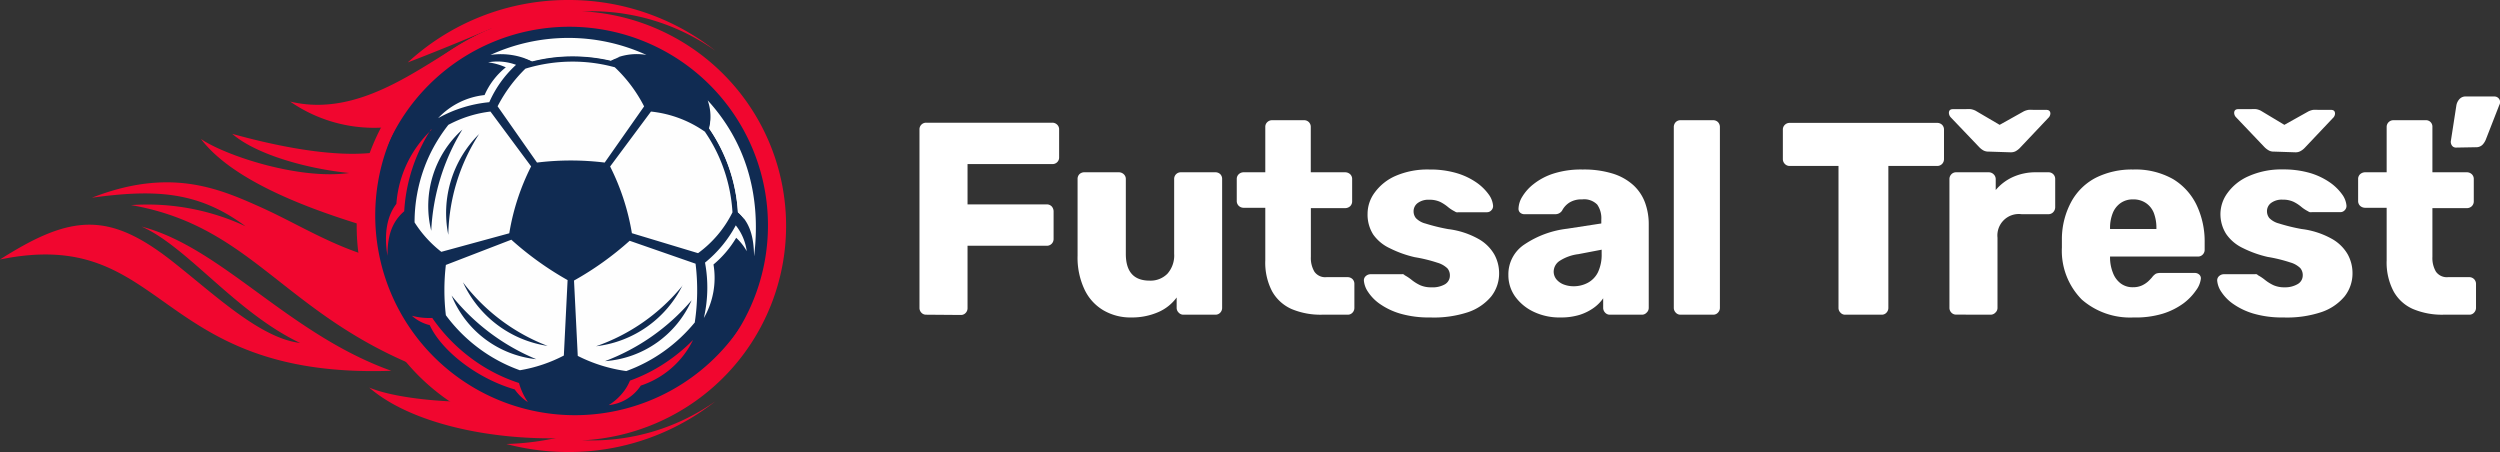 <svg xmlns="http://www.w3.org/2000/svg" viewBox="0 0 280.35 50.71"><rect x="0" y="0" width="280.35" height="50.71" fill="#333333" stroke="none"/><defs><style>.cls-1{fill:#f1062f;}.cls-1,.cls-2,.cls-3{fill-rule:evenodd;}.cls-2{fill:#102b52;}.cls-3{fill:#fefefe;}.cls-4{fill:#fff;}</style></defs><g id="Vrstva_2" data-name="Vrstva 2"><g id="Vrstva_1-2" data-name="Vrstva 1"><path class="cls-1" d="M63.72,0a26.5,26.5,0,0,1,16.5,5.69A24,24,0,0,0,66.3,1.26l-1.14,0a24.09,24.09,0,0,1,0,48.13l1.14,0A24,24,0,0,0,80.22,45a26.5,26.5,0,0,1-16.5,5.69,27.27,27.27,0,0,1-6.94-.9,30.17,30.17,0,0,0,5.91-.75L55.1,3.2Q49.58,5.53,45.73,7A26.5,26.5,0,0,1,63.72,0Z"/><path class="cls-1" d="M56.28,44.74c-2.73.67-11.18.27-14.88-1.28,5.53,4.8,17.07,6.48,25.63,5.36-2-.2-9-3.21-10.75-4.08Zm-12-30.57C48.6,13,54.45,8.53,56.27,2.82,50.33,4.3,42.18,13.7,32.54,11.39a16.52,16.52,0,0,0,11.72,2.78Zm1,12.46q2.2-7.85-2.63-9.62c-4.14.71-10.25-.23-16.61-2,2.73,2.36,8.5,3.93,13.12,4.39-5.69.8-14-2-16.63-3.82,4.17,5.49,15,8.9,22.75,11Zm5.45,3.42a64.4,64.4,0,0,0,4,13.63C32.58,38.15,30.25,25.69,14.7,23a26.09,26.09,0,0,1,12.83,2.37c-5.25-3.88-10-4.19-17.22-3.2C19,18.78,24.43,21.08,29.16,23.2c6.39,2.87,11.48,6.89,21.51,6.85ZM43.88,41.58c-11.54-4.12-19-13.82-28-16.17C21,27.66,26.39,35,33.65,38.46c-4.46-.53-9.55-5.39-14.23-9.08C12.23,23.7,8,24,0,29.1c18.81-3.85,17.06,13.4,43.88,12.48Z"/><path class="cls-1" d="M63.72,1.63A23.73,23.73,0,1,1,40,25.35,23.72,23.72,0,0,1,63.72,1.63Z"/><path class="cls-2" d="M63.84,3A22.28,22.28,0,1,1,41.56,25.23,22.29,22.29,0,0,1,63.84,3Z"/><path class="cls-3" d="M64.28,5.77A19.12,19.12,0,1,1,45.16,24.89,19.11,19.11,0,0,1,64.28,5.77Z"/><path class="cls-2" d="M60.14,40.28a23.77,23.77,0,0,1-9.5-7.14,11.54,11.54,0,0,0,9.5,7.14Zm1.27-1.49a21.57,21.57,0,0,1-9.49-7.13,12.48,12.48,0,0,0,9.49,7.13Z"/><path class="cls-2" d="M77.56,33.67a23.82,23.82,0,0,1-9.72,6.83,11.53,11.53,0,0,0,9.72-6.83Zm-1-1.67a21.63,21.63,0,0,1-9.72,6.83A12.46,12.46,0,0,0,76.54,32Z"/><path class="cls-2" d="M51.85,14.53a23.84,23.84,0,0,0-3.49,11.35,11.54,11.54,0,0,1,3.49-11.35Zm1.91.45a21.59,21.59,0,0,0-3.49,11.35A12.44,12.44,0,0,1,53.76,15Z"/><path class="cls-2" d="M67.81,18.23l4.42-6.3a16.07,16.07,0,0,0-3.29-4.39l-.28-.07a17.83,17.83,0,0,0-4.47-.56,18,18,0,0,0-5.27.79,16.36,16.36,0,0,0-3.12,4.22l4.42,6.31a31.09,31.09,0,0,1,7.59,0Zm.42,27.2c6.66-1.69,11.49-5.33,13.6-10a14.68,14.68,0,0,0,2.74-6.72c0-2-.41-3.68-1.82-4.9a18.61,18.61,0,0,0-3.21-9.38,5.1,5.1,0,0,0-.17-3.14A15.69,15.69,0,0,0,72.5,6.21a6.46,6.46,0,0,0-4,.6,18.78,18.78,0,0,0-4.28-.49,18.23,18.23,0,0,0-4.52.56,6.37,6.37,0,0,0-4.15-.67,15.61,15.61,0,0,0-6.85,5.05h0q-6.26,6.32-5.21,17.43a14.56,14.56,0,0,0,2.73,6.72q3.62,7.49,13.6,10a27.15,27.15,0,0,0,8.44,0Zm-21.94-10-.1-.06.1.06ZM79.09,14.8A12.86,12.86,0,0,0,73,12.51l-4.58,6.16a26.07,26.07,0,0,1,2.44,7.48l7.42,2.24a12.54,12.54,0,0,0,3.86-4.58,17.93,17.93,0,0,0-1.42-6,17.55,17.55,0,0,0-1.65-3ZM77.92,36.1A24.35,24.35,0,0,0,78,29.57L70.61,27a34.64,34.64,0,0,1-6.24,4.46l.42,8.45a17.19,17.19,0,0,0,5.44,1.7,17.52,17.52,0,0,0,4.24-2.23,17.92,17.92,0,0,0,3.45-3.23ZM63.23,39.86l.42-8.45a35.45,35.45,0,0,1-6.31-4.53L50,29.71a24.17,24.17,0,0,0,0,5.64A17.79,17.79,0,0,0,53.62,39a17.61,17.61,0,0,0,4.68,2.52,16.54,16.54,0,0,0,4.93-1.65ZM46.49,24.94a13,13,0,0,0,3,3.3l7.62-2.08a25.81,25.81,0,0,1,2.45-7.5L55,12.51A13.33,13.33,0,0,0,50.28,14a18.26,18.26,0,0,0-1.85,2.87,17.68,17.68,0,0,0-1.94,8.08v0Z"/><path class="cls-1" d="M70.65,42.67A5.49,5.49,0,0,1,70,43.83a6.23,6.23,0,0,1-1.74,1.6,4.91,4.91,0,0,0,3.6-2.19,10,10,0,0,0,5.86-5.12,18.78,18.78,0,0,1-2.54,2.17,18.45,18.45,0,0,1-4.5,2.38Z"/><path class="cls-3" d="M82.56,26.67a6,6,0,0,1,1.18,1.5,5.91,5.91,0,0,0-1.23-2.9,13.68,13.68,0,0,1-3.45,4.18,15.21,15.21,0,0,1-.13,6.21,9,9,0,0,0,1.08-6,11.56,11.56,0,0,0,2.55-3Z"/><path class="cls-3" d="M84.57,28.69c.87-7.29-1.23-13.08-5.21-17.44a5.55,5.55,0,0,1,.16,3.14,18.52,18.52,0,0,1,3.23,9.4c1.39,1.21,1.76,2.82,1.81,4.83v.07Z"/><path class="cls-3" d="M59.66,6.88A8,8,0,0,0,55,6.16a21,21,0,0,1,17.49,0,6.46,6.46,0,0,0-4,.6,18.78,18.78,0,0,0-4.28-.49,18.37,18.37,0,0,0-4.53.56Z"/><path class="cls-3" d="M56.74,7.56a7.13,7.13,0,0,0-2-.57,6,6,0,0,1,3.13.28,12.47,12.47,0,0,0-3,4.19,14.54,14.54,0,0,0-5.74,1.79,8.35,8.35,0,0,1,5.21-2.59,8.15,8.15,0,0,1,2.37-3.1Z"/><path class="cls-1" d="M48.4,14.55a12.67,12.67,0,0,0-3.95,8.31c-1,1.3-1.43,3.24-1,5.83,0-2.08.41-3.73,1.88-5a18.82,18.82,0,0,1,2-7.43,16.75,16.75,0,0,1,1-1.74Z"/><path class="cls-1" d="M48.54,35.65a7.52,7.52,0,0,1-2.35-.24,4.61,4.61,0,0,0,2,1.05c1.26,2.75,5.13,5.93,9.53,7.21a5.41,5.41,0,0,0,1.48,1.43,7.42,7.42,0,0,1-1-2.15,18.54,18.54,0,0,1-5.47-2.86,19.11,19.11,0,0,1-4.26-4.44Z"/><path class="cls-1" d="M64.45,46.56A22.4,22.4,0,0,1,45,13.1,22.41,22.41,0,0,0,74.69,44.89a22.54,22.54,0,0,0,8.51-8.47A22.39,22.39,0,0,1,64.45,46.56Z"/><path class="cls-4" d="M103.87,35.29a.7.7,0,0,1-.55-.23.76.76,0,0,1-.21-.53v-20a.74.74,0,0,1,.76-.77H118a.76.76,0,0,1,.55.22.72.72,0,0,1,.22.55v3.11a.72.72,0,0,1-.22.55.75.75,0,0,1-.55.21h-9.5v4.52h8.88a.75.75,0,0,1,.56.23.84.84,0,0,1,.21.57v3.07a.76.76,0,0,1-.21.54.75.75,0,0,1-.56.23h-8.88v7a.76.76,0,0,1-.21.53.7.7,0,0,1-.55.23Z"/><path class="cls-4" d="M126.86,35.6a6,6,0,0,1-3.12-.8,5.36,5.36,0,0,1-2.13-2.35,8.37,8.37,0,0,1-.77-3.79V20.08a.75.75,0,0,1,.21-.55.78.78,0,0,1,.56-.21h3.84a.79.79,0,0,1,.56.21.71.71,0,0,1,.24.55v8.39c0,2,.89,3,2.67,3a2.66,2.66,0,0,0,2-.78,3.08,3.08,0,0,0,.75-2.23V20.08a.74.74,0,0,1,.77-.76h3.84a.78.78,0,0,1,.56.21.75.75,0,0,1,.21.55V34.53a.76.76,0,0,1-.21.53.72.72,0,0,1-.56.23h-3.56a.7.7,0,0,1-.54-.23.74.74,0,0,1-.23-.53V33.36A5,5,0,0,1,129.89,35,7.38,7.38,0,0,1,126.86,35.6Z"/><path class="cls-4" d="M148.25,35.29a8.39,8.39,0,0,1-3.4-.63,4.66,4.66,0,0,1-2.2-2,6.93,6.93,0,0,1-.76-3.46v-5.9h-2.4a.8.8,0,0,1-.57-.21.75.75,0,0,1-.23-.56V20.08a.73.73,0,0,1,.23-.55.8.8,0,0,1,.57-.21h2.4V14.25a.72.72,0,0,1,.23-.56.76.76,0,0,1,.53-.21h3.57a.75.75,0,0,1,.55.21.75.75,0,0,1,.22.56v5.07h3.84a.84.84,0,0,1,.57.21.73.73,0,0,1,.23.55v2.49a.75.75,0,0,1-.23.56.84.84,0,0,1-.57.21H147v5.47a3,3,0,0,0,.4,1.66,1.47,1.47,0,0,0,1.35.61h2.37a.78.78,0,0,1,.55.22.75.75,0,0,1,.21.55v2.68a.76.76,0,0,1-.21.53.71.71,0,0,1-.55.23Z"/><path class="cls-4" d="M160.39,35.6a11.51,11.51,0,0,1-3.4-.44,7.87,7.87,0,0,1-2.27-1.09,5,5,0,0,1-1.31-1.34,2.66,2.66,0,0,1-.46-1.22.63.63,0,0,1,.21-.55.81.81,0,0,1,.53-.21h3.5a.47.47,0,0,1,.17,0,.53.53,0,0,1,.17.12,5.12,5.12,0,0,1,.8.54,4.8,4.8,0,0,0,.92.57,3,3,0,0,0,1.26.24A2.79,2.79,0,0,0,162,31.9a1.12,1.12,0,0,0,.59-1,1.21,1.21,0,0,0-.28-.81,2.72,2.72,0,0,0-1.12-.63,16.77,16.77,0,0,0-2.54-.62,12.31,12.31,0,0,1-2.79-1A4.7,4.7,0,0,1,154,26.31a4.15,4.15,0,0,1-.64-2.35,4,4,0,0,1,.8-2.37,5.73,5.73,0,0,1,2.33-1.86,9,9,0,0,1,3.81-.72,10.47,10.47,0,0,1,3.07.41,7.77,7.77,0,0,1,2.22,1.06,5.67,5.67,0,0,1,1.35,1.32,2.49,2.49,0,0,1,.49,1.23.66.66,0,0,1-.18.54.65.65,0,0,1-.49.23h-3.2a.77.77,0,0,1-.25,0,1,1,0,0,1-.21-.11,3.94,3.94,0,0,1-.74-.49,4.56,4.56,0,0,0-.86-.56,2.81,2.81,0,0,0-1.23-.24,2,2,0,0,0-1.29.37,1.14,1.14,0,0,0-.46.95,1.21,1.21,0,0,0,.26.74,2.28,2.28,0,0,0,1.08.61,20.65,20.65,0,0,0,2.53.62,9.26,9.26,0,0,1,3.38,1.09,4.67,4.67,0,0,1,1.8,1.75,4.35,4.35,0,0,1,.54,2.1,4.15,4.15,0,0,1-.89,2.62,5.79,5.79,0,0,1-2.6,1.76A12.2,12.2,0,0,1,160.39,35.6Z"/><path class="cls-4" d="M175,35.6a6.7,6.7,0,0,1-3-.63,5.4,5.4,0,0,1-2.08-1.7,4.11,4.11,0,0,1-.77-2.43A4,4,0,0,1,171,27.38a10.81,10.81,0,0,1,4.73-1.73l3.84-.59v-.43a2.66,2.66,0,0,0-.46-1.69,2.05,2.05,0,0,0-1.69-.58,2.55,2.55,0,0,0-1.4.34,2.36,2.36,0,0,0-.85.92.89.89,0,0,1-.76.4h-3.45a.7.7,0,0,1-.52-.2.6.6,0,0,1-.15-.48,2.67,2.67,0,0,1,.41-1.27,5.2,5.2,0,0,1,1.28-1.43,7.07,7.07,0,0,1,2.21-1.17,10.2,10.2,0,0,1,3.29-.46,10.87,10.87,0,0,1,3.38.46,6.15,6.15,0,0,1,2.3,1.29,5,5,0,0,1,1.31,1.95,7,7,0,0,1,.42,2.47v9.35a.71.71,0,0,1-.24.53.7.7,0,0,1-.53.23h-3.57a.7.7,0,0,1-.55-.23.77.77,0,0,1-.22-.53V33.45a4.37,4.37,0,0,1-1.07,1.08,5.68,5.68,0,0,1-1.58.78A7.08,7.08,0,0,1,175,35.6Zm1.45-3.5a3.33,3.33,0,0,0,1.61-.39,2.69,2.69,0,0,0,1.14-1.19,4.62,4.62,0,0,0,.41-2.05V28L177,28.5a5,5,0,0,0-2.11.76,1.46,1.46,0,0,0-.66,1.18,1.38,1.38,0,0,0,.31.89,2,2,0,0,0,.81.57A3.07,3.07,0,0,0,176.43,32.1Z"/><path class="cls-4" d="M188.47,35.29a.7.7,0,0,1-.55-.23.77.77,0,0,1-.22-.53V14.25a.79.79,0,0,1,.22-.56.75.75,0,0,1,.55-.21h3.63a.75.75,0,0,1,.55.21.79.79,0,0,1,.22.56V34.53a.77.77,0,0,1-.22.53.7.7,0,0,1-.55.23Z"/><path class="cls-4" d="M206.94,35.29a.68.68,0,0,1-.55-.23.73.73,0,0,1-.22-.53V18.61H200.7a.73.73,0,0,1-.55-.23.75.75,0,0,1-.22-.54V14.55a.72.72,0,0,1,.22-.55.76.76,0,0,1,.55-.22h16.53a.79.79,0,0,1,.56.22.75.75,0,0,1,.21.55v3.29a.78.78,0,0,1-.21.54.75.75,0,0,1-.56.23h-5.47V34.53a.76.76,0,0,1-.21.53.7.7,0,0,1-.55.23Z"/><path class="cls-4" d="M223,17a1.19,1.19,0,0,1-.54-.11,2,2,0,0,1-.53-.41l-3.17-3.32a.76.76,0,0,1-.21-.49c0-.29.15-.43.46-.43h1.44a3.31,3.31,0,0,1,.55,0,1.93,1.93,0,0,1,.53.17L224.24,14l2.7-1.51a1.93,1.93,0,0,1,.53-.17,3.12,3.12,0,0,1,.52,0h1.47c.31,0,.47.14.47.43a.73.73,0,0,1-.25.49l-3.14,3.32a2,2,0,0,1-.53.41,1.19,1.19,0,0,1-.54.11Zm-3.62,18.28a.72.72,0,0,1-.56-.23.76.76,0,0,1-.21-.53V20.08a.76.76,0,0,1,.21-.53.72.72,0,0,1,.56-.23H223a.77.77,0,0,1,.57.23.74.74,0,0,1,.23.53v1.23a5.47,5.47,0,0,1,1.95-1.47,6.19,6.19,0,0,1,2.6-.52h1.35a.74.74,0,0,1,.77.76v3.17a.81.81,0,0,1-.22.54.73.73,0,0,1-.55.23h-3A2.4,2.4,0,0,0,224,26.66v7.87a.71.71,0,0,1-.24.53.73.73,0,0,1-.56.23Z"/><path class="cls-4" d="M239.24,35.6a8.23,8.23,0,0,1-5.78-2,7.78,7.78,0,0,1-2.24-5.84V26.72a8.83,8.83,0,0,1,1.09-4.16,6.59,6.59,0,0,1,2.76-2.65,9,9,0,0,1,4.13-.9,8.56,8.56,0,0,1,4.48,1.07A6.86,6.86,0,0,1,246.33,23a9.5,9.5,0,0,1,.9,4.21V28a.75.75,0,0,1-.22.55.72.72,0,0,1-.55.22h-9.84v.21a4.68,4.68,0,0,0,.33,1.63,2.64,2.64,0,0,0,.86,1.17,2.21,2.21,0,0,0,1.39.43,2.39,2.39,0,0,0,1-.2,2.83,2.83,0,0,0,.7-.46,5.58,5.58,0,0,0,.43-.45,1.52,1.52,0,0,1,.44-.41,1.39,1.39,0,0,1,.54-.08h3.81a.72.72,0,0,1,.51.19.55.55,0,0,1,.17.49,2.69,2.69,0,0,1-.53,1.26A6.24,6.24,0,0,1,244.88,34a7.89,7.89,0,0,1-2.36,1.18A10.47,10.47,0,0,1,239.24,35.6Zm-2.62-9.92h5.2v-.07a4.71,4.71,0,0,0-.29-1.73,2.4,2.4,0,0,0-.9-1.12,2.48,2.48,0,0,0-1.43-.4,2.36,2.36,0,0,0-1.38.4,2.51,2.51,0,0,0-.89,1.12,4.49,4.49,0,0,0-.31,1.73Z"/><path class="cls-4" d="M256.07,35.6a11.48,11.48,0,0,1-3.39-.44,7.87,7.87,0,0,1-2.27-1.09,5,5,0,0,1-1.31-1.34,2.66,2.66,0,0,1-.46-1.22.63.63,0,0,1,.21-.55.81.81,0,0,1,.53-.21h3.5a.47.47,0,0,1,.17,0,.53.53,0,0,1,.17.12,5.12,5.12,0,0,1,.8.54,4.8,4.8,0,0,0,.92.57,3,3,0,0,0,1.26.24,2.79,2.79,0,0,0,1.44-.35,1.12,1.12,0,0,0,.59-1,1.21,1.21,0,0,0-.28-.81,2.65,2.65,0,0,0-1.12-.63,16.77,16.77,0,0,0-2.54-.62,12.31,12.31,0,0,1-2.79-1,4.7,4.7,0,0,1-1.85-1.56A4.15,4.15,0,0,1,249,24a4,4,0,0,1,.8-2.37,5.73,5.73,0,0,1,2.33-1.86A9,9,0,0,1,256,19a10.59,10.59,0,0,1,3.08.41,7.83,7.83,0,0,1,2.21,1.06,5.67,5.67,0,0,1,1.35,1.32,2.49,2.49,0,0,1,.49,1.23.66.66,0,0,1-.18.54.65.65,0,0,1-.49.23h-3.2a.77.77,0,0,1-.25,0,1,1,0,0,1-.21-.11,3.94,3.94,0,0,1-.74-.49,4.26,4.26,0,0,0-.86-.56,2.81,2.81,0,0,0-1.23-.24,2,2,0,0,0-1.29.37,1.14,1.14,0,0,0-.46.95,1.21,1.21,0,0,0,.26.74,2.33,2.33,0,0,0,1.08.61,20.65,20.65,0,0,0,2.53.62,9.26,9.26,0,0,1,3.38,1.09,4.67,4.67,0,0,1,1.8,1.75,4.35,4.35,0,0,1,.54,2.1,4.15,4.15,0,0,1-.89,2.62,5.79,5.79,0,0,1-2.6,1.76A12.18,12.18,0,0,1,256.07,35.6ZM255,17a1.13,1.13,0,0,1-.54-.11,2.25,2.25,0,0,1-.54-.41l-3.16-3.32a.72.72,0,0,1-.22-.49c0-.29.16-.43.46-.43h1.45a3.39,3.39,0,0,1,.55,0,1.77,1.77,0,0,1,.52.17L256.17,14l2.7-1.51a2,2,0,0,1,.52-.17,3.32,3.32,0,0,1,.53,0h1.47c.31,0,.46.14.46.43a.71.71,0,0,1-.24.49l-3.14,3.32a1.92,1.92,0,0,1-.54.41,1.12,1.12,0,0,1-.53.11Z"/><path class="cls-4" d="M274,35.29a8.34,8.34,0,0,1-3.39-.63,4.57,4.57,0,0,1-2.2-2,6.92,6.92,0,0,1-.77-3.46v-5.9h-2.4a.84.84,0,0,1-.57-.21.75.75,0,0,1-.23-.56V20.08a.73.73,0,0,1,.23-.55.84.84,0,0,1,.57-.21h2.4V14.25a.75.75,0,0,1,.23-.56.76.76,0,0,1,.54-.21H272a.72.72,0,0,1,.77.77v5.07h3.84a.8.8,0,0,1,.57.21.73.73,0,0,1,.23.55v2.49a.75.75,0,0,1-.23.56.8.8,0,0,1-.57.21h-3.84v5.47a3,3,0,0,0,.4,1.66,1.49,1.49,0,0,0,1.35.61h2.37a.75.75,0,0,1,.77.77v2.68a.77.77,0,0,1-.22.53.7.7,0,0,1-.55.23Zm1.41-18.74a.54.54,0,0,1-.43-.2.76.76,0,0,1-.15-.48l.62-4a1.39,1.39,0,0,1,.32-.72.92.92,0,0,1,.78-.33h3.2a.63.63,0,0,1,.43.19.6.6,0,0,1,.18.43.67.67,0,0,1-.09.34l-1.51,3.87a1.84,1.84,0,0,1-.37.58,1,1,0,0,1-.76.28Z"/></g></g></svg>